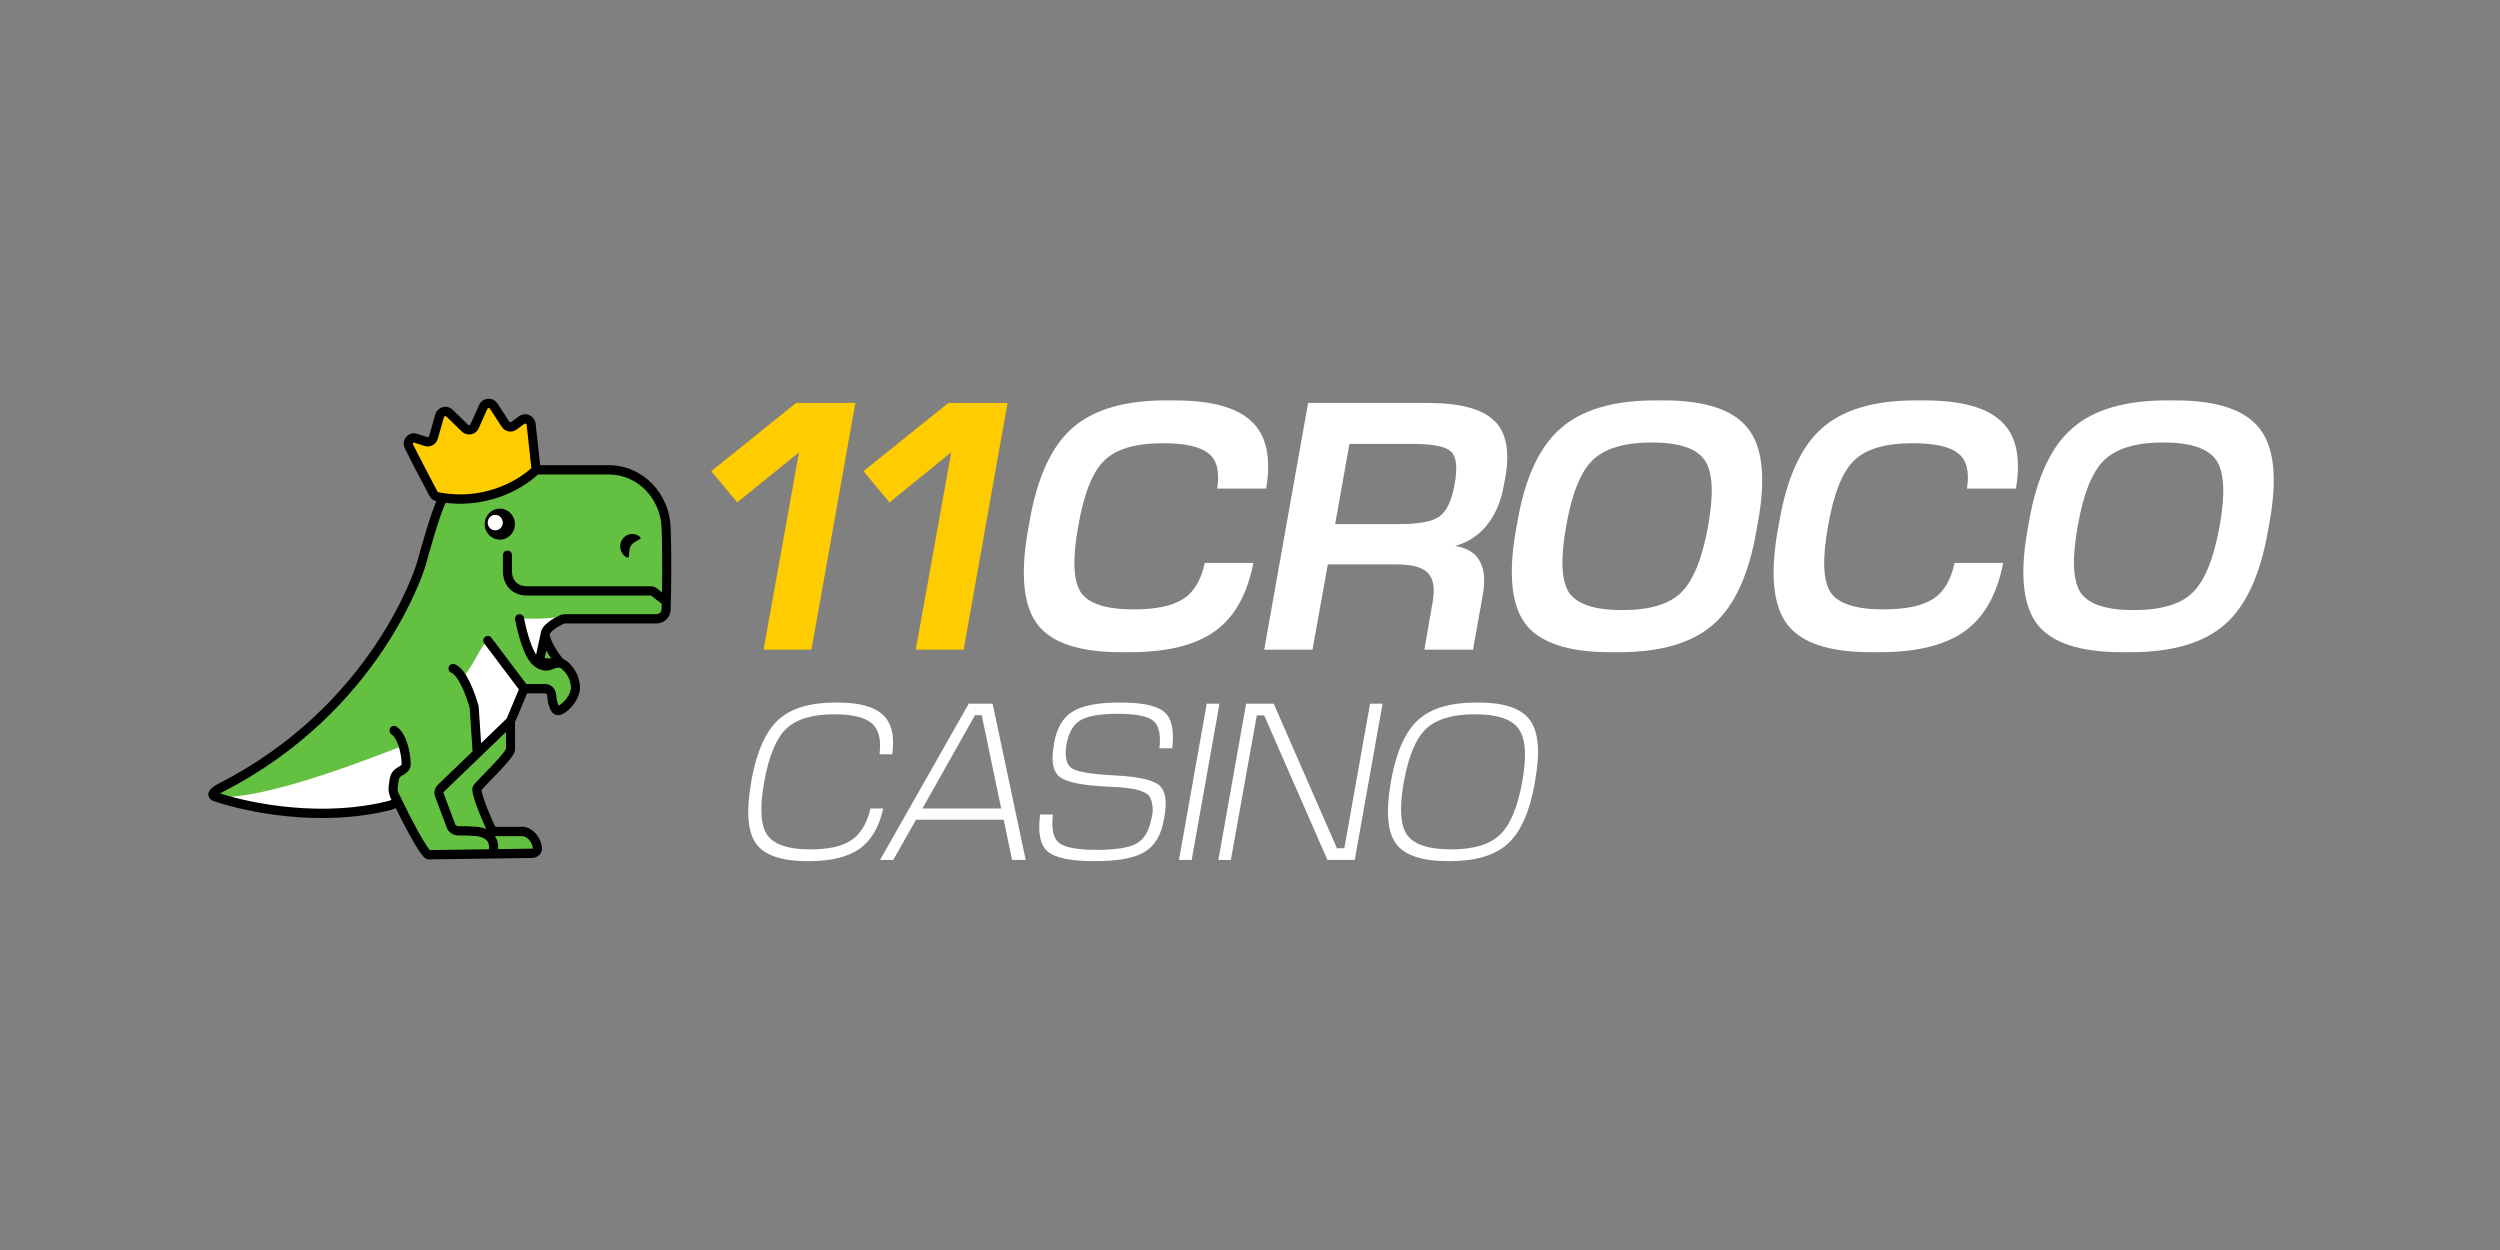 <svg width="180" height="90" viewBox="0 0 180 90" fill="none" xmlns="http://www.w3.org/2000/svg">
<rect x="0" y="0" width="180" height="90" fill="#808080" stroke="none"/>
<g clip-path="url(#clip0_7138_379)">
<path d="M155.993 28.829H156.625C159.609 28.829 161.627 29.5 162.68 30.841C163.734 32.164 163.979 34.393 163.418 37.528L163.286 38.259C162.742 41.394 161.706 43.632 160.179 44.973C158.652 46.296 156.397 46.958 153.413 46.958H152.781C149.78 46.958 147.753 46.296 146.699 44.973C145.664 43.632 145.419 41.394 145.963 38.259L146.094 37.528C146.639 34.393 147.674 32.164 149.201 30.841C150.728 29.5 152.992 28.829 155.993 28.829ZM159.574 33.139C158.994 32.286 157.722 31.859 155.756 31.859C153.79 31.859 152.369 32.286 151.491 33.139C150.631 33.975 149.999 35.56 149.595 37.894C149.174 40.227 149.244 41.821 149.806 42.674C150.385 43.51 151.658 43.928 153.624 43.928C155.589 43.928 157.003 43.51 157.863 42.674C158.74 41.821 159.389 40.227 159.81 37.894C160.232 35.56 160.153 33.975 159.574 33.139Z" fill="white"/>
<path d="M137.909 28.829H138.541C141.191 28.829 143.043 29.334 144.096 30.344C145.167 31.337 145.518 32.948 145.149 35.177H141.621C141.814 33.958 141.603 33.113 140.989 32.643C140.393 32.156 139.296 31.912 137.698 31.912C135.733 31.912 134.328 32.33 133.486 33.166C132.643 33.984 132.021 35.56 131.617 37.894C131.196 40.227 131.257 41.812 131.801 42.648C132.363 43.466 133.627 43.876 135.593 43.876C137.189 43.876 138.374 43.632 139.147 43.144C139.936 42.657 140.463 41.786 140.726 40.532H144.228C143.788 42.796 142.868 44.433 141.463 45.443C140.059 46.453 138.014 46.958 135.329 46.958H134.697C131.713 46.958 129.713 46.296 128.694 44.973C127.677 43.649 127.439 41.411 127.983 38.259L128.115 37.528C128.659 34.393 129.678 32.164 131.169 30.841C132.678 29.5 134.925 28.829 137.909 28.829Z" fill="white"/>
<path d="M119.161 28.829H119.793C122.777 28.829 124.795 29.5 125.849 30.841C126.901 32.164 127.147 34.393 126.585 37.528L126.454 38.259C125.91 41.394 124.875 43.632 123.347 44.973C121.82 46.296 119.565 46.958 116.581 46.958H115.95C112.948 46.958 110.921 46.296 109.868 44.973C108.832 43.632 108.587 41.394 109.13 38.259L109.262 37.528C109.806 34.393 110.842 32.164 112.369 30.841C113.896 29.5 116.16 28.829 119.161 28.829ZM122.742 33.139C122.163 32.286 120.89 31.859 118.925 31.859C116.959 31.859 115.537 32.286 114.66 33.139C113.8 33.975 113.168 35.56 112.764 37.894C112.343 40.227 112.413 41.821 112.975 42.674C113.554 43.51 114.826 43.928 116.792 43.928C118.758 43.928 120.17 43.51 121.03 42.674C121.908 41.821 122.558 40.227 122.979 37.894C123.4 35.56 123.321 33.975 122.742 33.139Z" fill="white"/>
<path d="M102.766 29.012C105.117 29.012 106.723 29.439 107.583 30.292C108.461 31.128 108.724 32.513 108.373 34.446L108.268 34.968C108.075 36.1 107.671 37.049 107.056 37.815C106.442 38.564 105.679 39.061 104.766 39.304C105.661 39.461 106.258 39.836 106.556 40.428C106.872 41.002 106.942 41.795 106.767 42.805L106.056 46.775H102.555L103.134 43.432C103.327 42.404 103.221 41.681 102.818 41.264C102.432 40.846 101.668 40.637 100.527 40.637H95.604L94.499 46.775H91.023L94.183 29.012H102.766ZM104.74 34.837C104.951 33.653 104.863 32.878 104.476 32.513C104.091 32.147 103.186 31.964 101.765 31.964H97.158L96.131 37.737H100.738C102.16 37.737 103.126 37.554 103.634 37.188C104.161 36.823 104.529 36.039 104.74 34.837Z" fill="white"/>
<path d="M83.924 28.829H84.556C87.207 28.829 89.058 29.334 90.111 30.344C91.182 31.337 91.533 32.948 91.164 35.177H87.637C87.83 33.958 87.619 33.113 87.005 32.643C86.408 32.156 85.311 31.912 83.714 31.912C81.748 31.912 80.344 32.33 79.501 33.166C78.659 33.984 78.036 35.56 77.632 37.894C77.211 40.227 77.272 41.812 77.817 42.648C78.378 43.466 79.642 43.876 81.608 43.876C83.205 43.876 84.39 43.632 85.162 43.144C85.952 42.657 86.478 41.786 86.741 40.532H90.243C89.804 42.796 88.883 44.433 87.479 45.443C86.075 46.453 84.03 46.958 81.344 46.958H80.713C77.729 46.958 75.728 46.296 74.71 44.973C73.692 43.649 73.455 41.411 73.999 38.259L74.131 37.528C74.675 34.393 75.693 32.164 77.185 30.841C78.694 29.5 80.941 28.829 83.924 28.829Z" fill="white"/>
<path d="M68.278 29.013H72.543L69.383 46.776H65.935L68.488 32.566L64.039 36.171L62.17 33.924L68.278 29.013Z" fill="#FFCC00"/>
<path d="M57.319 29.013H61.584L58.425 46.776H54.976L57.529 32.566L53.08 36.171L51.211 33.924L57.319 29.013Z" fill="#FFCC00"/>
<path d="M106.264 50.584H106.447C108.304 50.584 109.538 51.003 110.15 51.841C110.772 52.68 110.9 54.124 110.533 56.176L110.5 56.408C110.133 58.459 109.488 59.904 108.566 60.743C107.654 61.581 106.27 62 104.413 62H104.23C102.373 62 101.134 61.581 100.512 60.743C99.9 59.904 99.772 58.459 100.127 56.408L100.162 56.176C100.539 54.124 101.184 52.68 102.096 51.841C103.018 51.003 104.408 50.584 106.264 50.584ZM106.197 51.428C104.597 51.428 103.424 51.775 102.679 52.47C101.946 53.165 101.412 54.439 101.078 56.292C100.745 58.134 100.822 59.408 101.312 60.114C101.812 60.809 102.868 61.157 104.48 61.157C106.081 61.157 107.248 60.809 107.982 60.114C108.727 59.419 109.266 58.145 109.599 56.292C109.933 54.45 109.85 53.181 109.349 52.487C108.86 51.781 107.81 51.428 106.197 51.428Z" fill="white"/>
<path d="M98.644 50.666H99.543L97.543 61.917H95.575L91.022 51.51H90.489L88.621 61.917H87.721L89.722 50.666H91.706L96.258 61.074H96.792L98.644 50.666Z" fill="white"/>
<path d="M85.802 61.917H84.885L86.886 50.666H87.803L85.802 61.917Z" fill="white"/>
<path d="M80.545 50.584H80.712C82.301 50.584 83.352 50.821 83.863 51.295C84.375 51.758 84.553 52.619 84.397 53.876H83.48C83.591 52.895 83.447 52.238 83.046 51.907C82.646 51.566 81.79 51.395 80.478 51.395C79.2 51.395 78.305 51.549 77.793 51.858C77.282 52.156 76.949 52.729 76.793 53.578C76.637 54.483 76.771 55.068 77.193 55.332C77.616 55.586 78.638 55.752 80.261 55.829C81.951 55.917 83.019 56.154 83.463 56.54C83.919 56.926 84.041 57.698 83.83 58.857L83.797 59.022C83.608 60.125 83.146 60.897 82.412 61.338C81.69 61.78 80.523 62 78.911 62H78.744C77.054 62 75.943 61.763 75.409 61.289C74.886 60.815 74.714 59.932 74.892 58.642H75.809C75.687 59.656 75.831 60.335 76.243 60.677C76.654 61.019 77.566 61.19 78.978 61.19C80.345 61.19 81.301 61.035 81.846 60.726C82.39 60.406 82.741 59.816 82.896 58.956C82.996 58.603 83.024 58.3 82.98 58.046C82.946 57.781 82.885 57.566 82.796 57.401C82.707 57.224 82.524 57.086 82.246 56.987C81.979 56.877 81.657 56.799 81.279 56.755C80.912 56.7 80.423 56.661 79.811 56.639C78.01 56.562 76.849 56.336 76.326 55.961C75.815 55.575 75.665 54.814 75.876 53.678L75.892 53.512C76.082 52.431 76.521 51.676 77.21 51.246C77.91 50.804 79.022 50.584 80.545 50.584Z" fill="white"/>
<path d="M72.868 61.917L72.268 59.022H65.948L64.314 61.917H63.363L69.75 50.666H71.468L73.852 61.917H72.868ZM70.2 51.494L66.415 58.211H72.085L70.684 51.494H70.2Z" fill="white"/>
<path d="M60.125 50.584H60.308C61.853 50.584 62.937 50.876 63.56 51.461C64.194 52.034 64.421 52.983 64.244 54.307H63.326C63.46 53.248 63.271 52.503 62.76 52.073C62.259 51.643 61.359 51.428 60.058 51.428C58.491 51.428 57.34 51.775 56.606 52.47C55.884 53.165 55.356 54.439 55.022 56.292C54.689 58.134 54.761 59.408 55.239 60.114C55.728 60.809 56.762 61.157 58.34 61.157C59.652 61.157 60.636 60.936 61.292 60.495C61.959 60.053 62.42 59.292 62.676 58.211H63.593C63.293 59.557 62.721 60.528 61.876 61.123C61.031 61.708 59.83 62 58.274 62H58.09C56.267 62 55.05 61.581 54.438 60.743C53.838 59.904 53.716 58.459 54.072 56.408L54.105 56.176C54.483 54.124 55.122 52.68 56.023 51.841C56.934 51.003 58.302 50.584 60.125 50.584Z" fill="white"/>
<path d="M40.557 44.333L35.877 43.886L28.693 50.591L17.046 56.961L15.957 57.52L17.808 57.967L23.577 58.526L28.148 57.967L34.462 54.055L36.748 52.044L37.727 49.585L39.251 47.574V45.674L40.557 44.333Z" fill="white"/>
<path d="M38.367 34.166L31.589 36.043C31.548 36.055 31.515 36.086 31.506 36.129C31.295 37.082 31.079 40.391 28.474 45.002C25.427 50.395 17.817 55.58 15.334 57.141C15.242 57.198 15.267 57.332 15.373 57.346C19.068 57.841 28.797 53.705 29.015 53.717C29.022 53.718 29.019 53.723 29.02 53.73L29.223 54.875C29.231 54.92 29.213 54.966 29.176 54.993L28.523 55.471C28.492 55.494 28.474 55.53 28.474 55.568V57.599C28.474 57.62 28.479 57.64 28.489 57.658L30.508 61.257C30.529 61.295 30.569 61.319 30.613 61.319H38.553C38.631 61.319 38.688 61.246 38.67 61.17L38.501 60.475C38.493 60.443 38.472 60.415 38.443 60.399L37.319 59.769C37.3 59.759 37.28 59.754 37.259 59.754H35.343C35.277 59.754 35.223 59.7 35.223 59.634V59.11C35.223 59.092 35.219 59.075 35.212 59.059L34.168 56.81C34.148 56.765 34.156 56.713 34.189 56.678L36.714 53.977C36.735 53.955 36.747 53.926 36.747 53.895V52.304C36.747 52.202 36.626 52.146 36.547 52.213L34.334 54.108C34.255 54.175 34.134 54.119 34.134 54.017V53.607V51.164C34.134 51.154 34.133 51.144 34.131 51.134L33.496 48.636C33.487 48.6 33.495 48.561 33.518 48.532C34.432 47.362 34.671 46.206 35.36 46.024C35.408 46.012 35.457 46.036 35.481 46.078L37.372 49.313C37.39 49.343 37.42 49.364 37.455 49.371L39.2 49.687C39.232 49.693 39.261 49.711 39.279 49.738L40.162 51.048C40.199 51.103 40.275 51.118 40.33 51.08L41.2 50.485C41.206 50.481 41.212 50.475 41.218 50.47L41.611 50.066C41.633 50.044 41.645 50.014 41.645 49.983V49.409C41.645 49.378 41.633 49.348 41.611 49.326L40.895 48.591C40.887 48.583 40.88 48.573 40.875 48.563L39.68 46.314C39.635 46.23 39.515 46.228 39.468 46.311L38.878 47.35C38.844 47.41 38.766 47.429 38.707 47.392L37.979 46.924C37.956 46.91 37.939 46.888 37.93 46.863L37.154 44.662C37.123 44.574 37.2 44.485 37.292 44.497C38.341 44.632 40.206 44.456 40.332 44.444C40.337 44.444 40.341 44.444 40.346 44.444L47.253 44.554C47.286 44.555 47.318 44.542 47.342 44.518L47.816 44.031C47.837 44.009 47.849 43.979 47.849 43.948V39.415V37.098C47.849 37.078 47.845 37.059 47.835 37.041L46.777 35.087C46.767 35.067 46.751 35.05 46.731 35.039L44.615 33.844C44.595 33.833 44.572 33.827 44.549 33.829L38.393 34.161C38.384 34.162 38.375 34.163 38.367 34.166Z" fill="#64C040"/>
<path d="M30.661 31.789L29.939 31.555C29.581 31.439 29.272 31.802 29.443 32.145C29.792 32.849 30.36 33.957 31.207 35.547C31.268 35.66 31.374 35.743 31.498 35.768C34.801 36.433 37.4 34.939 38.445 33.973C38.543 33.882 38.587 33.748 38.573 33.613L38.242 30.56C38.206 30.221 37.827 30.048 37.557 30.246L37.003 30.652C36.803 30.799 36.524 30.747 36.387 30.537L35.546 29.241C35.357 28.949 34.93 28.984 34.788 29.302L34.169 30.688C34.045 30.967 33.69 31.037 33.474 30.826L32.365 29.748C32.129 29.518 31.739 29.626 31.648 29.947L31.21 31.488C31.142 31.729 30.894 31.864 30.661 31.789Z" fill="#FFCC00"/>
<path fill-rule="evenodd" clip-rule="evenodd" d="M35.276 29.427C35.229 29.355 35.122 29.363 35.087 29.443L34.468 30.829C34.251 31.316 33.631 31.439 33.252 31.07L32.143 29.992C32.084 29.935 31.986 29.962 31.963 30.042L31.526 31.582C31.406 32.004 30.972 32.242 30.565 32.109L29.843 31.875C29.814 31.866 29.794 31.868 29.781 31.872C29.766 31.877 29.752 31.886 29.742 31.898C29.732 31.91 29.726 31.924 29.724 31.938C29.723 31.949 29.723 31.968 29.736 31.994C30.084 32.694 30.65 33.799 31.496 35.387C31.512 35.416 31.538 35.435 31.563 35.44C34.741 36.08 37.24 34.639 38.229 33.725C38.242 33.713 38.255 33.689 38.251 33.651L37.92 30.598C37.911 30.513 37.817 30.47 37.749 30.52L37.195 30.926C36.844 31.183 36.357 31.091 36.118 30.723L35.276 29.427ZM34.493 29.163C34.742 28.607 35.489 28.546 35.82 29.055L36.661 30.351C36.695 30.404 36.765 30.417 36.815 30.38L37.369 29.974C37.843 29.627 38.505 29.93 38.569 30.524L38.9 33.577C38.925 33.809 38.85 34.053 38.666 34.223C37.565 35.241 34.866 36.788 31.437 36.097C31.215 36.053 31.028 35.906 30.923 35.709C30.075 34.117 29.505 33.005 29.154 32.298C28.847 31.679 29.417 31.034 30.039 31.236L30.762 31.47C30.82 31.489 30.882 31.455 30.899 31.395L31.336 29.854C31.496 29.292 32.178 29.103 32.592 29.505L33.701 30.584C33.755 30.636 33.843 30.619 33.874 30.549L34.493 29.163Z" fill="black"/>
<path fill-rule="evenodd" clip-rule="evenodd" d="M38.706 34.163V33.492H43.822C46.294 33.492 48.191 35.546 48.284 37.949C48.372 40.192 48.321 42.841 48.285 43.892C48.283 44.069 48.225 44.313 48.056 44.52C47.873 44.743 47.588 44.891 47.196 44.891H40.642C40.627 44.891 40.617 44.894 40.609 44.898C40.396 44.995 40.113 45.148 39.889 45.321C39.776 45.407 39.691 45.489 39.636 45.562C39.609 45.597 39.593 45.626 39.585 45.646C39.576 45.666 39.577 45.674 39.577 45.674C39.577 45.747 39.605 45.873 39.674 46.047C39.741 46.214 39.835 46.398 39.939 46.578C40.152 46.947 40.38 47.254 40.461 47.336C40.508 47.386 40.606 47.509 40.576 47.686C40.548 47.855 40.425 47.937 40.374 47.965C40.268 48.026 40.13 48.047 40.031 48.059C39.806 48.084 39.504 48.082 39.246 48.067C38.777 48.04 38.501 47.587 38.594 47.159L38.925 45.631C38.937 45.439 39.025 45.275 39.12 45.15C39.224 45.013 39.36 44.89 39.497 44.784C39.773 44.572 40.103 44.395 40.344 44.285C40.441 44.241 40.541 44.221 40.642 44.221H47.196C47.414 44.221 47.509 44.145 47.556 44.089C47.613 44.019 47.632 43.932 47.632 43.886V43.873C47.668 42.835 47.718 40.199 47.632 37.976C47.551 35.909 45.922 34.163 43.822 34.163H38.706ZM39.332 46.84L39.231 47.304C39.225 47.336 39.232 47.361 39.242 47.376C39.251 47.389 39.263 47.397 39.283 47.398C39.417 47.405 39.558 47.409 39.685 47.407C39.584 47.261 39.477 47.093 39.377 46.92C39.362 46.894 39.347 46.867 39.332 46.84Z" fill="black"/>
<path fill-rule="evenodd" clip-rule="evenodd" d="M32.035 35.669C32.186 35.77 32.229 35.978 32.131 36.133C32.039 36.278 31.899 36.618 31.733 37.09C31.573 37.548 31.401 38.095 31.241 38.626C30.922 39.684 30.657 40.665 30.64 40.73C30.64 40.73 30.64 40.73 30.64 40.73L30.64 40.732L30.638 40.739L30.637 40.741L30.637 40.742L30.636 40.743C30.591 40.894 27.484 51.198 16.002 57.037C15.94 57.068 15.889 57.098 15.845 57.125C18.194 57.886 23.309 58.874 28.042 57.65C28.047 57.648 28.053 57.646 28.057 57.645C28.108 57.622 28.15 57.601 28.186 57.583C28.141 57.507 28.091 57.407 28.06 57.279C27.995 57.089 27.968 56.935 27.975 56.749C27.979 56.622 28.001 56.475 28.026 56.298C28.034 56.245 28.042 56.189 28.05 56.13C28.084 55.89 28.162 55.701 28.279 55.551C28.392 55.405 28.526 55.316 28.63 55.254C28.654 55.24 28.676 55.227 28.696 55.215C28.867 55.114 28.897 55.096 28.918 55.022C28.918 55.022 28.918 55.021 28.918 55.02C28.913 54.61 28.835 54.124 28.697 53.707C28.552 53.27 28.368 52.989 28.206 52.889C28.051 52.794 28.001 52.588 28.094 52.429C28.186 52.27 28.387 52.219 28.542 52.314C28.914 52.544 29.161 53.025 29.315 53.491C29.476 53.976 29.565 54.532 29.571 55.012C29.571 55.063 29.567 55.125 29.55 55.192C29.452 55.56 29.168 55.717 29.011 55.804C28.991 55.815 28.973 55.825 28.958 55.834C28.876 55.883 28.827 55.921 28.79 55.969C28.755 56.013 28.716 56.085 28.697 56.225C28.686 56.304 28.676 56.371 28.668 56.43C28.644 56.592 28.63 56.688 28.627 56.774C28.624 56.859 28.633 56.928 28.675 57.054C28.72 57.147 28.767 57.246 28.817 57.35C28.818 57.352 28.819 57.353 28.82 57.354C28.84 57.386 28.873 57.441 28.894 57.509C29.223 58.185 29.645 59.022 30.038 59.743C30.285 60.194 30.517 60.593 30.705 60.876C30.801 61.018 30.878 61.121 30.937 61.186C30.944 61.194 30.951 61.201 30.956 61.206C31.397 61.203 33.267 61.176 35.202 61.147C35.225 61.001 35.219 60.838 35.161 60.695C35.086 60.509 34.888 60.278 34.326 60.199C33.721 60.152 33.307 60.146 33.043 60.156C32.698 60.168 32.307 59.968 32.165 59.587L31.331 57.361C31.22 57.064 31.295 56.727 31.521 56.51L34.024 54.1L33.82 50.992C33.819 50.984 33.818 50.978 33.817 50.973C33.707 50.57 33.507 49.968 33.254 49.441C33.127 49.178 32.992 48.942 32.855 48.762C32.713 48.575 32.592 48.479 32.504 48.445C32.335 48.38 32.25 48.187 32.313 48.014C32.376 47.84 32.565 47.752 32.733 47.818C32.988 47.916 33.199 48.125 33.37 48.349C33.544 48.579 33.702 48.858 33.84 49.145C34.115 49.719 34.329 50.362 34.446 50.793C34.46 50.845 34.468 50.896 34.471 50.947L34.64 53.508L36.482 51.735L37.359 49.634L34.864 46.325C34.754 46.179 34.78 45.968 34.923 45.855C35.065 45.742 35.27 45.768 35.381 45.915L37.895 49.249H39.259C39.686 49.249 40.004 49.6 40.04 50C40.061 50.233 40.098 50.464 40.153 50.638C40.177 50.714 40.2 50.768 40.221 50.804C40.244 50.794 40.273 50.778 40.307 50.757C40.421 50.685 40.56 50.565 40.692 50.41C40.968 50.088 41.14 49.708 41.103 49.402C41.029 48.791 40.772 48.457 40.447 48.157C40.355 48.073 40.261 48.054 40.14 48.072C40.025 48.089 39.919 48.132 39.794 48.182C39.761 48.195 39.727 48.208 39.691 48.222C39.235 48.398 38.508 48.245 38.002 47.415C37.761 47.019 37.56 46.462 37.409 45.949C37.255 45.43 37.144 44.926 37.087 44.617C37.054 44.435 37.171 44.26 37.348 44.226C37.525 44.192 37.696 44.312 37.729 44.494C37.782 44.781 37.888 45.26 38.034 45.754C38.182 46.255 38.362 46.741 38.556 47.06C38.921 47.66 39.338 47.642 39.462 47.594C39.481 47.587 39.504 47.578 39.529 47.568C39.656 47.516 39.85 47.438 40.048 47.408C40.307 47.37 40.612 47.408 40.884 47.659C41.285 48.029 41.652 48.5 41.751 49.319C41.823 49.908 41.505 50.477 41.183 50.853C41.016 51.048 40.828 51.215 40.65 51.328C40.561 51.384 40.465 51.433 40.368 51.462C40.278 51.49 40.149 51.512 40.018 51.467C39.862 51.414 39.757 51.298 39.689 51.194C39.62 51.088 39.569 50.965 39.532 50.844C39.455 50.603 39.412 50.317 39.39 50.061C39.381 49.969 39.313 49.92 39.259 49.92H37.95L37.082 52V53.943C37.082 54.034 37.056 54.115 37.032 54.173C37.007 54.235 36.974 54.297 36.938 54.355C36.867 54.472 36.771 54.602 36.663 54.735C36.447 55.002 36.16 55.314 35.873 55.616C35.681 55.817 35.485 56.019 35.307 56.202C35.219 56.292 35.135 56.379 35.058 56.458C34.941 56.579 34.841 56.684 34.764 56.768C34.726 56.81 34.694 56.845 34.671 56.874C34.669 56.876 34.667 56.879 34.665 56.881C34.668 56.923 34.679 56.986 34.699 57.071C34.743 57.255 34.822 57.5 34.923 57.778C35.126 58.331 35.405 58.979 35.628 59.47C35.644 59.506 35.68 59.531 35.723 59.531H37.671C37.743 59.531 37.822 59.541 37.903 59.569C38.653 59.836 38.938 60.486 39.018 60.974C39.097 61.456 38.693 61.766 38.328 61.772C37.505 61.784 36.479 61.799 35.454 61.814C33.281 61.846 31.105 61.877 30.877 61.877C30.754 61.877 30.66 61.818 30.612 61.783C30.556 61.743 30.504 61.693 30.459 61.643C30.368 61.542 30.269 61.407 30.167 61.255C29.961 60.947 29.718 60.528 29.469 60.071C29.138 59.465 28.789 58.781 28.49 58.176C28.438 58.204 28.381 58.231 28.321 58.258C28.282 58.275 28.242 58.289 28.202 58.3C23.117 59.615 17.65 58.464 15.371 57.671C15.272 57.637 15.156 57.568 15.078 57.451C15.037 57.389 15.004 57.307 15 57.21C14.997 57.111 15.025 57.02 15.074 56.944C15.185 56.769 15.391 56.6 15.71 56.437L15.711 56.436C26.877 50.759 29.944 40.771 30.011 40.55C30.032 40.474 30.297 39.489 30.617 38.428C30.778 37.893 30.953 37.335 31.119 36.863C31.28 36.404 31.443 35.989 31.583 35.767C31.682 35.612 31.884 35.568 32.035 35.669ZM36.429 52.705L31.968 56.999C31.935 57.03 31.924 57.078 31.94 57.121L32.774 59.347C32.799 59.412 32.9 59.49 33.02 59.485C33.316 59.475 33.759 59.482 34.386 59.532C34.392 59.532 34.398 59.533 34.404 59.533C34.635 59.565 34.836 59.62 35.01 59.696C34.788 59.204 34.515 58.567 34.312 58.013C34.207 57.727 34.117 57.453 34.064 57.23C34.038 57.119 34.018 57.01 34.012 56.911C34.007 56.833 34.005 56.68 34.089 56.551C34.133 56.482 34.21 56.394 34.288 56.309C34.371 56.218 34.477 56.107 34.595 55.985C34.675 55.903 34.76 55.815 34.849 55.723C35.026 55.542 35.217 55.346 35.406 55.147C35.691 54.848 35.962 54.552 36.16 54.307C36.26 54.183 36.336 54.08 36.384 54C36.408 53.961 36.422 53.934 36.429 53.917V52.705ZM36.433 53.905C36.433 53.905 36.433 53.905 36.432 53.907L36.433 53.905ZM35.635 60.196C35.687 60.272 35.73 60.352 35.764 60.436C35.861 60.674 35.881 60.918 35.861 61.138C36.744 61.125 37.607 61.112 38.318 61.101C38.347 61.101 38.366 61.089 38.373 61.082C38.316 60.737 38.132 60.36 37.689 60.203C37.69 60.203 37.684 60.201 37.671 60.201H35.723C35.693 60.201 35.664 60.199 35.635 60.196ZM30.987 61.235C30.987 61.234 30.986 61.234 30.986 61.234C30.99 61.236 30.99 61.237 30.987 61.235ZM36.538 39.638C36.718 39.638 36.864 39.788 36.864 39.973V41.203C36.864 41.367 36.919 41.625 37.078 41.835C37.226 42.029 37.483 42.209 37.953 42.209H46.843C47.011 42.209 47.17 42.265 47.301 42.367L48.047 42.947C48.191 43.059 48.219 43.269 48.11 43.417C48.001 43.564 47.796 43.593 47.652 43.481L46.907 42.902C46.887 42.886 46.865 42.879 46.843 42.879H37.953C37.291 42.879 36.84 42.612 36.563 42.247C36.298 41.898 36.211 41.486 36.211 41.203V39.973C36.211 39.788 36.357 39.638 36.538 39.638ZM30.012 40.739L30.009 40.729C30.008 40.726 30.008 40.723 30.007 40.719C30.008 40.727 30.01 40.733 30.011 40.736L30.012 40.739ZM30 40.678C29.999 40.671 29.999 40.665 29.999 40.659C29.999 40.661 29.999 40.662 29.999 40.664C29.999 40.668 30 40.673 30 40.678Z" fill="black"/>
<path d="M35.985 38.856C36.586 38.856 37.074 38.355 37.074 37.738C37.074 37.121 36.586 36.621 35.985 36.621C35.384 36.621 34.897 37.121 34.897 37.738C34.897 38.355 35.384 38.856 35.985 38.856Z" fill="black"/>
<path d="M35.657 38.186C35.958 38.186 36.202 37.936 36.202 37.627C36.202 37.319 35.958 37.069 35.657 37.069C35.357 37.069 35.113 37.319 35.113 37.627C35.113 37.936 35.357 38.186 35.657 38.186Z" fill="white"/>
<path d="M45.434 39.279C45.171 39.693 45.452 40.358 45.049 40.089C44.647 39.819 44.533 39.265 44.796 38.851C45.059 38.438 45.598 38.321 46.001 38.591C46.404 38.861 45.697 38.865 45.434 39.279Z" fill="black"/>
</g>
<defs>
<clipPath id="clip0_7138_379">
<rect width="150" height="34" fill="white" transform="translate(15 28)"/>
</clipPath>
</defs>
</svg>
